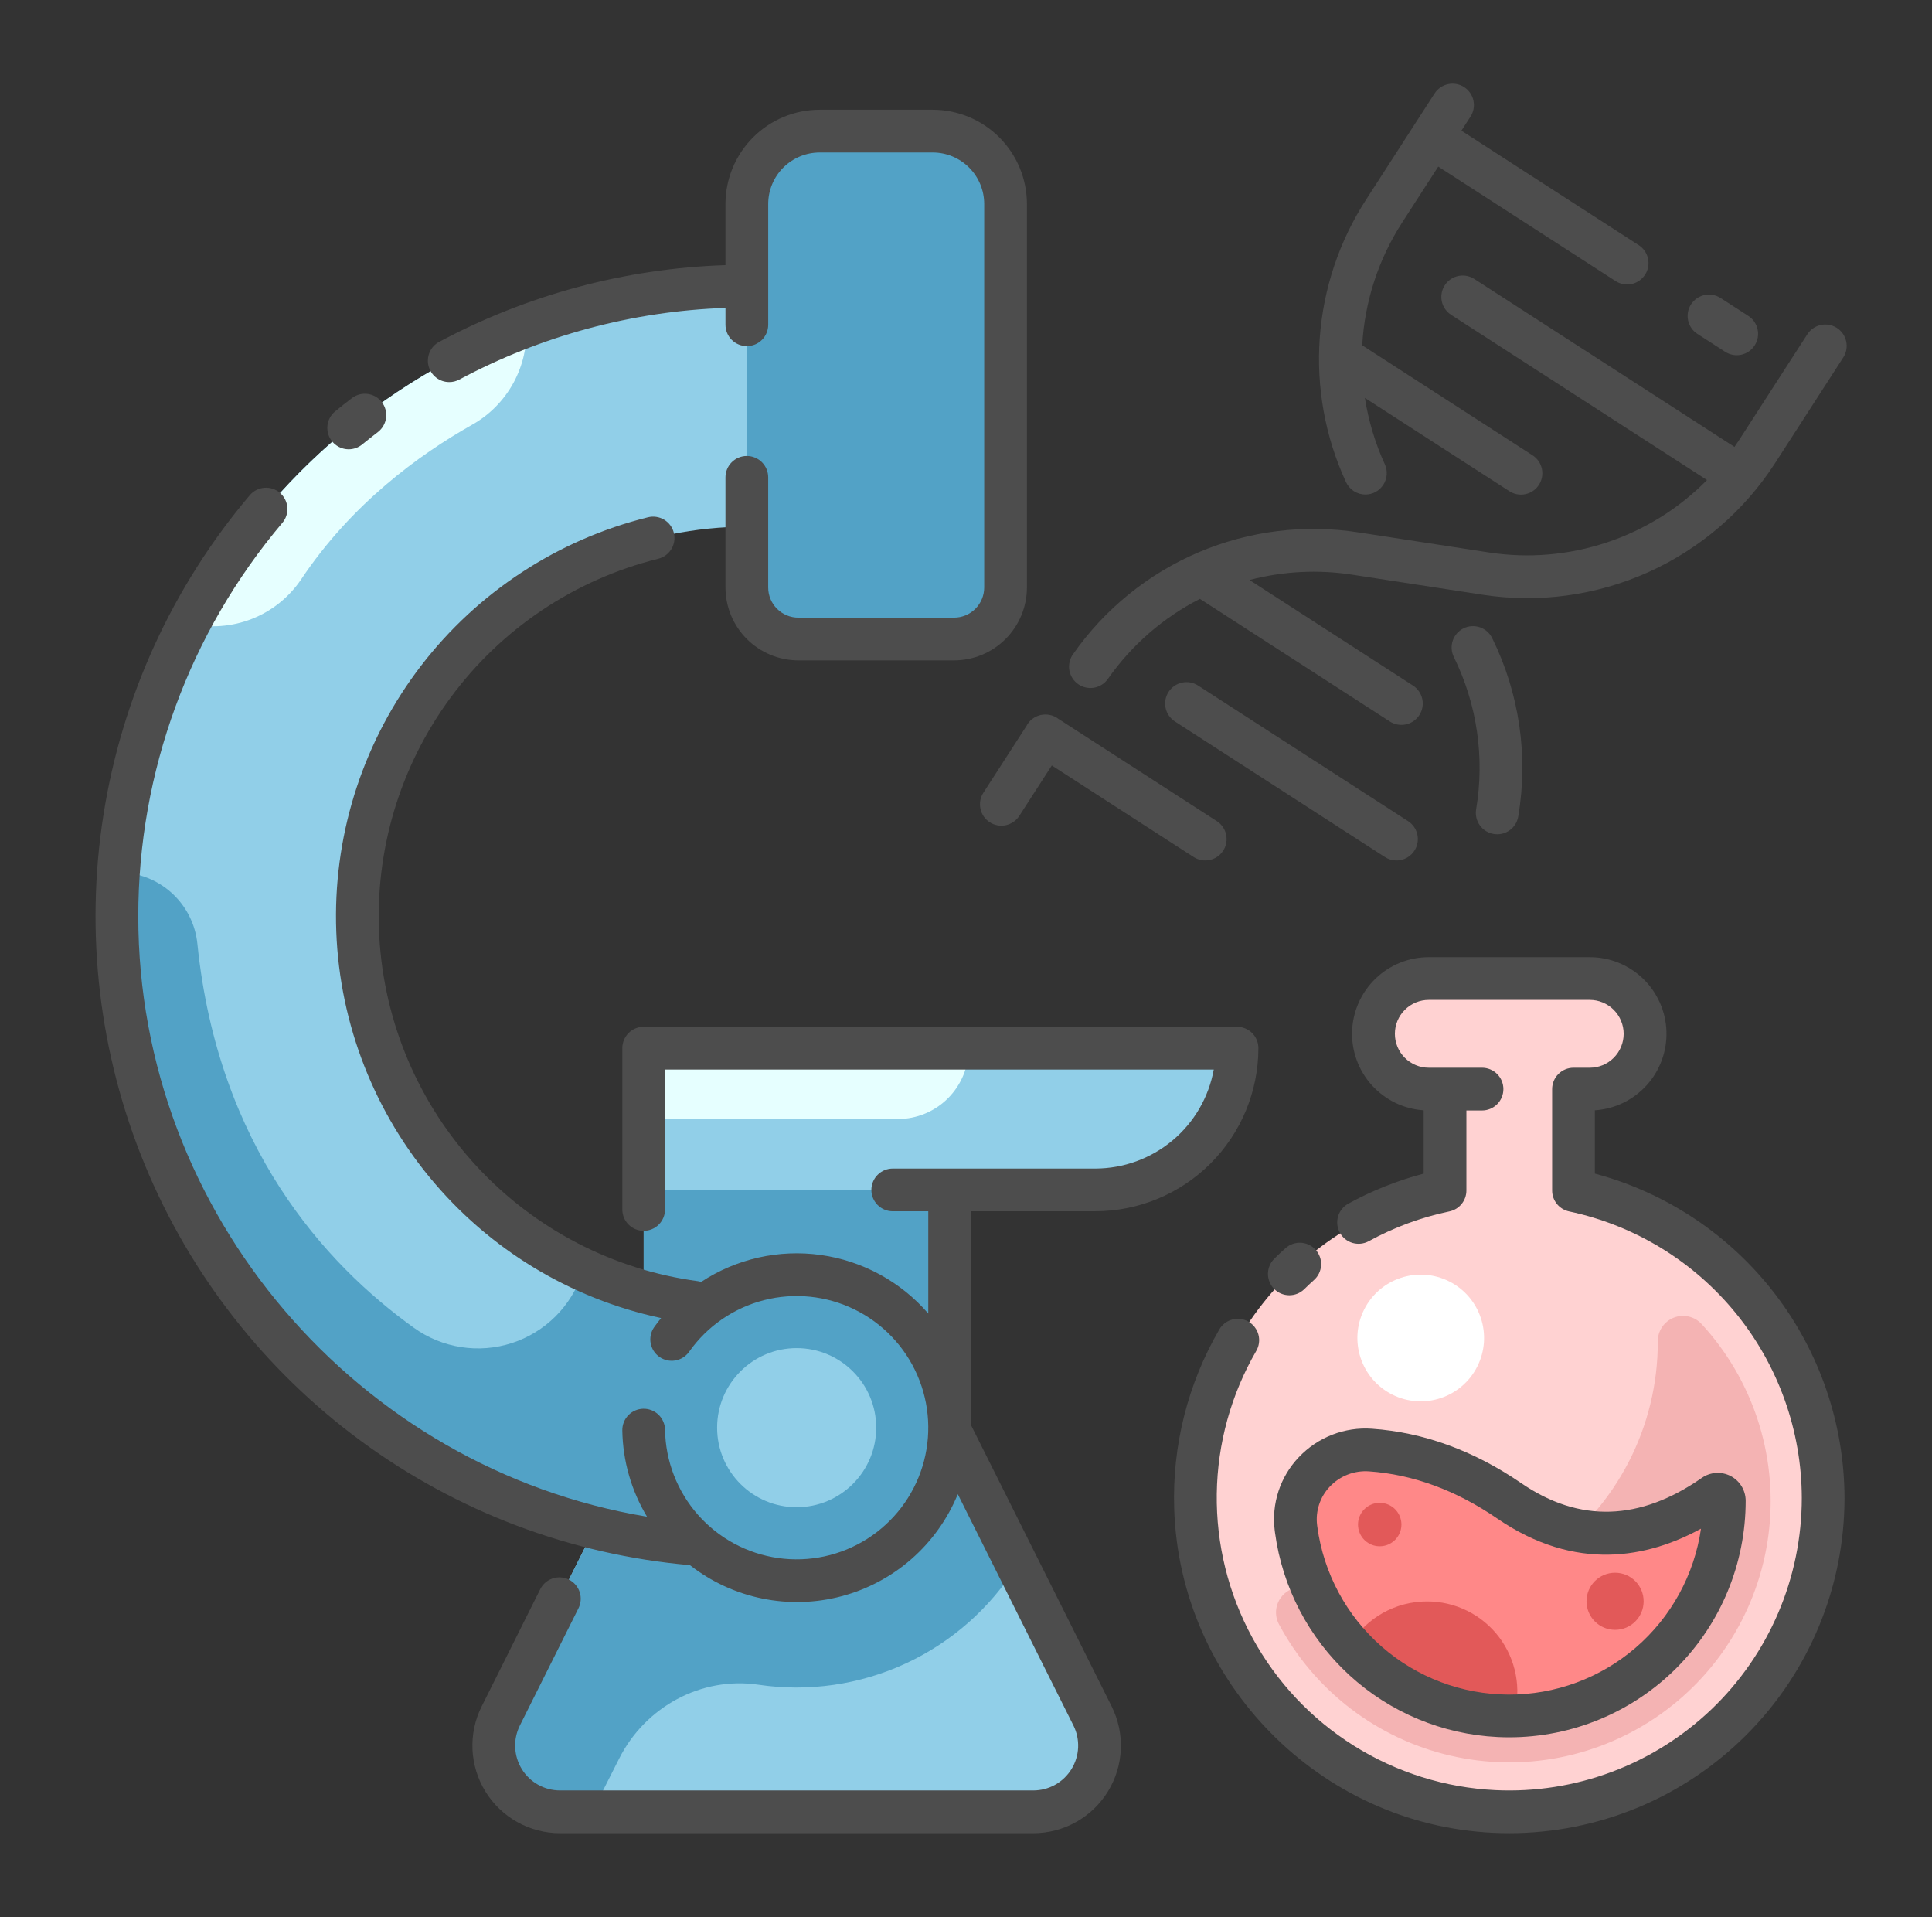 <svg xmlns="http://www.w3.org/2000/svg" width="125" height="124" viewBox="0 0 125 124" fill="none"><rect x="0" y="0" width="125" height="124" fill="#333333" stroke="none"/><g id="science-subjects 1"><path id="Vector" d="M101.805 77.008V70.448H102.857C103.805 70.448 104.715 70.071 105.385 69.4C106.056 68.73 106.432 67.82 106.432 66.872C106.432 65.924 106.056 65.014 105.385 64.344C104.715 63.673 103.805 63.296 102.857 63.296H92.443C91.494 63.296 90.585 63.673 89.914 64.344C89.244 65.014 88.867 65.924 88.867 66.872C88.867 67.82 89.244 68.73 89.914 69.4C90.585 70.071 91.494 70.448 92.443 70.448H93.494V77.008C88.82 77.986 84.639 80.58 81.687 84.334C78.735 88.088 77.2 92.761 77.352 97.535C77.678 108.063 86.167 116.692 96.69 117.176C101.792 117.419 106.799 115.729 110.712 112.445C114.625 109.161 117.156 104.522 117.802 99.455C118.447 94.387 117.159 89.263 114.194 85.102C111.23 80.942 106.806 78.052 101.805 77.008Z" fill="#FFD2D2"></path><path id="Vector_2" d="M110.09 85.641C109.865 85.399 109.572 85.231 109.25 85.158C108.928 85.086 108.591 85.113 108.284 85.236C107.978 85.359 107.716 85.572 107.533 85.847C107.35 86.122 107.254 86.445 107.259 86.776V86.817C107.258 89.519 106.61 92.182 105.368 94.583C104.126 96.983 102.327 99.051 100.121 100.612C97.916 102.174 95.368 103.185 92.692 103.559C90.015 103.933 87.288 103.661 84.738 102.764C84.427 102.653 84.089 102.639 83.769 102.725C83.449 102.81 83.163 102.991 82.949 103.242C82.734 103.494 82.601 103.805 82.567 104.135C82.534 104.464 82.601 104.795 82.76 105.085C83.894 107.2 85.465 109.049 87.369 110.509C89.273 111.969 91.466 113.007 93.802 113.554C96.138 114.101 98.564 114.145 100.918 113.682C103.273 113.219 105.502 112.26 107.457 110.869C109.412 109.478 111.048 107.687 112.257 105.614C113.467 103.542 114.221 101.236 114.47 98.85C114.719 96.463 114.457 94.051 113.702 91.773C112.947 89.496 111.715 87.406 110.09 85.641Z" fill="#F4B3B3"></path><path id="Vector_3" d="M96.966 110.979C98.848 111.071 100.73 110.781 102.496 110.124C104.263 109.467 105.878 108.459 107.243 107.159C108.608 105.86 109.694 104.296 110.437 102.564C111.18 100.832 111.563 98.967 111.563 97.082V97.074C111.562 96.997 111.54 96.921 111.499 96.855C111.458 96.79 111.4 96.736 111.331 96.701C111.263 96.666 111.185 96.651 111.108 96.656C111.031 96.662 110.957 96.689 110.894 96.734C107.84 98.865 103.02 100.767 97.65 97.082C94.38 94.839 91.288 93.978 88.671 93.795C88.006 93.745 87.339 93.843 86.717 94.081C86.095 94.319 85.533 94.692 85.072 95.172C84.611 95.653 84.262 96.23 84.05 96.861C83.838 97.493 83.769 98.163 83.846 98.825C83.852 98.87 83.858 98.915 83.864 98.96C84.313 102.173 85.866 105.129 88.256 107.322C90.647 109.515 93.726 110.808 96.966 110.979Z" fill="#FF8888"></path><path id="Vector_4" d="M104.495 105.426C105.516 105.426 106.343 104.599 106.343 103.579C106.343 102.558 105.516 101.731 104.495 101.731C103.475 101.731 102.647 102.558 102.647 103.579C102.647 104.599 103.475 105.426 104.495 105.426Z" fill="#E25959"></path><path id="Vector_5" d="M88.274 97.622C88.47 97.425 88.72 97.291 88.993 97.237C89.265 97.183 89.548 97.211 89.805 97.317C90.061 97.423 90.281 97.603 90.435 97.834C90.59 98.065 90.672 98.337 90.672 98.615C90.672 98.893 90.59 99.164 90.435 99.395C90.281 99.626 90.061 99.806 89.805 99.913C89.548 100.019 89.265 100.047 88.993 99.993C88.72 99.938 88.47 99.804 88.274 99.608C88.01 99.344 87.863 98.987 87.863 98.615C87.863 98.243 88.01 97.885 88.274 97.622ZM92.326 103.588C91.323 103.588 90.337 103.846 89.463 104.338C88.59 104.829 87.857 105.538 87.336 106.395C88.561 107.755 90.041 108.86 91.694 109.646C93.346 110.433 95.137 110.886 96.965 110.979C97.298 110.995 97.629 110.995 97.958 110.988C98.2 110.12 98.238 109.208 98.068 108.323C97.899 107.438 97.527 106.604 96.981 105.887C96.435 105.17 95.731 104.59 94.923 104.191C94.115 103.792 93.226 103.585 92.325 103.588H92.326Z" fill="#E25959"></path><path id="Vector_6" d="M95.58 88.391C96.599 86.371 95.786 83.907 93.766 82.888C91.745 81.87 89.281 82.682 88.262 84.703C87.244 86.724 88.056 89.188 90.077 90.206C92.098 91.225 94.562 90.412 95.58 88.391Z" fill="white"></path><path id="Vector_7" d="M61.441 92.504V76.967H41.646V92.504L32.4 110.995C32.073 111.648 31.919 112.374 31.952 113.104C31.985 113.833 32.204 114.542 32.588 115.164C32.972 115.785 33.508 116.298 34.146 116.654C34.784 117.009 35.502 117.196 36.233 117.197H66.854C67.584 117.196 68.302 117.009 68.94 116.654C69.578 116.298 70.114 115.785 70.498 115.164C70.882 114.542 71.101 113.833 71.134 113.104C71.167 112.374 71.013 111.648 70.687 110.995L61.441 92.504Z" fill="#91CFE8"></path><path id="Vector_8" d="M40.177 95.442L32.4 110.995C32.073 111.648 31.919 112.374 31.952 113.104C31.985 113.833 32.204 114.542 32.588 115.164C32.972 115.785 33.508 116.298 34.146 116.654C34.784 117.009 35.502 117.196 36.233 117.197H38.316L40.065 113.743C41.753 110.406 45.372 108.428 49.072 108.976C52.312 109.456 55.621 108.979 58.594 107.604C61.567 106.23 64.074 104.017 65.807 101.238L61.44 92.504V90.247H41.646V92.504L40.177 95.442Z" fill="#52A2C6"></path><path id="Vector_9" d="M70.867 76.967H41.646V67.799H80.036C80.035 70.231 79.07 72.563 77.35 74.282C75.631 76.001 73.299 76.967 70.867 76.967Z" fill="#91CFE8"></path><path id="Vector_10" d="M7.563 59.263C7.563 64.615 8.617 69.915 10.665 74.86C12.714 79.805 15.716 84.298 19.5 88.082C23.285 91.867 27.778 94.869 32.723 96.917C37.667 98.965 42.967 100.019 48.319 100.019C49.436 100.019 50.541 99.974 51.635 99.884L50.745 84.343C49.946 84.419 49.138 84.462 48.319 84.462C41.65 84.441 35.261 81.777 30.552 77.053C25.843 72.33 23.199 65.933 23.199 59.263C23.199 52.594 25.843 46.196 30.552 41.473C35.261 36.749 41.65 34.086 48.319 34.065V18.507C42.967 18.507 37.667 19.561 32.722 21.61C27.778 23.658 23.285 26.66 19.5 30.444C15.716 34.229 12.714 38.722 10.665 43.667C8.617 48.611 7.563 53.911 7.563 59.263Z" fill="#91CFE8"></path><path id="Vector_11" d="M53.031 8.48H60.348C61.598 8.48 62.796 8.977 63.68 9.86C64.563 10.744 65.059 11.942 65.059 13.191V38.001C65.059 38.885 64.708 39.733 64.083 40.358C63.458 40.983 62.61 41.334 61.726 41.334H51.653C50.769 41.334 49.921 40.983 49.296 40.358C48.671 39.733 48.319 38.885 48.319 38.001V13.191C48.319 12.573 48.441 11.96 48.678 11.389C48.915 10.817 49.262 10.298 49.699 9.86C50.137 9.423 50.656 9.076 51.228 8.839C51.799 8.602 52.412 8.48 53.031 8.48ZM41.646 76.967H61.441V85.308H41.646V76.967Z" fill="#52A2C6"></path><path id="Vector_12" d="M48.319 84.461C44.666 84.465 41.057 83.67 37.742 82.133L37.678 82.329C37.33 83.391 36.736 84.356 35.944 85.146C35.153 85.935 34.187 86.527 33.124 86.873C32.061 87.218 30.932 87.309 29.828 87.136C28.723 86.964 27.675 86.533 26.768 85.88C20.995 81.731 14.108 74.134 12.772 61.06C12.646 59.792 12.054 58.617 11.11 57.76C10.166 56.904 8.939 56.429 7.664 56.427C7.599 57.371 7.565 58.317 7.564 59.264C7.565 70.073 11.859 80.439 19.502 88.082C27.145 95.725 37.511 100.019 48.319 100.019C49.436 100.019 50.541 99.974 51.635 99.884L50.745 84.343C49.946 84.419 49.138 84.461 48.319 84.461Z" fill="#52A2C6"></path><path id="Vector_13" d="M51.543 102.246C57.01 102.246 61.441 97.814 61.441 92.348C61.441 86.882 57.01 82.451 51.543 82.451C46.077 82.451 41.646 86.882 41.646 92.348C41.646 97.814 46.077 102.246 51.543 102.246Z" fill="#52A2C6"></path><path id="Vector_14" d="M51.543 97.494C54.385 97.494 56.69 95.19 56.69 92.348C56.69 89.506 54.385 87.202 51.543 87.202C48.701 87.202 46.397 89.506 46.397 92.348C46.397 95.19 48.701 97.494 51.543 97.494Z" fill="#91CFE8"></path><path id="Vector_15" d="M62.676 67.799H41.646V72.383H58.092C59.307 72.383 60.474 71.9 61.333 71.041C62.193 70.181 62.676 69.015 62.676 67.799ZM30.547 27.473C31.67 26.841 32.594 25.907 33.214 24.776C33.834 23.646 34.124 22.364 34.052 21.077C24.66 24.6 16.89 31.452 12.221 40.331C13.582 40.648 15.008 40.542 16.307 40.029C17.607 39.515 18.719 38.618 19.497 37.457C22.742 32.605 27.093 29.42 30.547 27.473Z" fill="#E6FFFF"></path><path id="Vector_16" d="M44.638 101.24C46.006 102.31 47.603 103.049 49.305 103.398C51.006 103.747 52.765 103.698 54.444 103.253C56.123 102.808 57.676 101.981 58.982 100.835C60.287 99.689 61.309 98.257 61.969 96.65L69.451 111.613C69.672 112.056 69.776 112.548 69.754 113.042C69.731 113.536 69.583 114.017 69.323 114.437C69.062 114.858 68.699 115.206 68.267 115.447C67.835 115.688 67.348 115.814 66.854 115.814H36.233C35.738 115.814 35.251 115.688 34.819 115.447C34.387 115.206 34.023 114.858 33.763 114.437C33.503 114.016 33.355 113.536 33.333 113.041C33.31 112.547 33.415 112.055 33.636 111.612L37.416 104.053C37.501 103.89 37.553 103.712 37.568 103.529C37.584 103.346 37.563 103.162 37.506 102.987C37.45 102.812 37.359 102.651 37.239 102.511C37.12 102.372 36.973 102.258 36.809 102.176C36.645 102.094 36.466 102.045 36.282 102.033C36.099 102.021 35.915 102.046 35.741 102.106C35.568 102.165 35.408 102.259 35.271 102.381C35.134 102.504 35.022 102.652 34.943 102.818L31.164 110.377C30.731 111.241 30.527 112.201 30.57 113.167C30.614 114.132 30.903 115.07 31.411 115.892C31.919 116.714 32.629 117.392 33.473 117.862C34.316 118.333 35.267 118.58 36.233 118.58H66.854C67.82 118.58 68.77 118.333 69.614 117.862C70.458 117.392 71.167 116.714 71.675 115.892C72.183 115.07 72.473 114.132 72.516 113.167C72.559 112.201 72.355 111.241 71.923 110.377L62.823 92.178V78.349H70.867C73.665 78.346 76.346 77.234 78.324 75.256C80.302 73.278 81.415 70.596 81.418 67.799C81.418 67.432 81.272 67.081 81.013 66.822C80.754 66.562 80.402 66.417 80.036 66.416H41.646C41.279 66.417 40.928 66.562 40.668 66.822C40.409 67.081 40.264 67.432 40.264 67.799V78.234C40.264 78.6 40.409 78.952 40.668 79.211C40.928 79.47 41.279 79.616 41.646 79.616C42.012 79.616 42.364 79.47 42.623 79.211C42.882 78.952 43.028 78.6 43.028 78.234V69.182H78.531C78.205 70.977 77.259 72.602 75.859 73.772C74.459 74.942 72.692 75.585 70.867 75.587H57.76C57.393 75.587 57.042 75.732 56.783 75.992C56.523 76.251 56.378 76.602 56.378 76.969C56.378 77.335 56.523 77.687 56.783 77.946C57.042 78.205 57.393 78.351 57.76 78.351H60.059V84.965C58.274 82.899 55.8 81.553 53.097 81.177C50.393 80.8 47.645 81.42 45.365 82.919C45.304 82.9 45.242 82.886 45.179 82.875C39.682 82.143 34.613 79.516 30.846 75.447C27.078 71.378 24.848 66.122 24.54 60.585C24.232 55.048 25.866 49.578 29.159 45.116C32.452 40.654 37.198 37.481 42.58 36.144C42.757 36.101 42.924 36.024 43.071 35.917C43.218 35.809 43.343 35.674 43.438 35.518C43.532 35.362 43.595 35.19 43.623 35.009C43.651 34.829 43.642 34.645 43.598 34.468C43.555 34.291 43.476 34.125 43.368 33.978C43.26 33.832 43.123 33.708 42.967 33.614C42.811 33.521 42.637 33.459 42.457 33.433C42.277 33.406 42.093 33.416 41.916 33.461C36.082 34.909 30.911 38.292 27.247 43.058C23.584 47.823 21.643 53.69 21.742 59.7C21.842 65.71 23.975 71.51 27.795 76.151C31.614 80.793 36.894 84.004 42.773 85.258C42.616 85.452 42.463 85.651 42.318 85.857C42.112 86.156 42.033 86.525 42.097 86.883C42.161 87.241 42.364 87.56 42.661 87.769C42.959 87.979 43.326 88.063 43.685 88.003C44.044 87.943 44.365 87.744 44.578 87.45C45.745 85.791 47.465 84.604 49.428 84.1C51.392 83.597 53.472 83.811 55.292 84.703C57.112 85.596 58.555 87.109 59.359 88.97C60.164 90.831 60.279 92.918 59.682 94.856C59.085 96.793 57.817 98.455 56.105 99.541C54.393 100.627 52.35 101.067 50.342 100.781C48.335 100.495 46.496 99.502 45.155 97.981C43.814 96.461 43.06 94.511 43.028 92.484C43.022 92.118 42.871 91.768 42.608 91.513C42.345 91.258 41.991 91.118 41.624 91.124C41.258 91.129 40.909 91.28 40.653 91.543C40.398 91.807 40.258 92.16 40.264 92.527C40.295 94.495 40.846 96.42 41.861 98.106C23.16 94.997 8.946 78.533 8.946 59.263C8.947 49.944 12.252 40.928 18.273 33.815C18.508 33.535 18.622 33.174 18.59 32.81C18.559 32.447 18.385 32.11 18.107 31.874C17.829 31.638 17.468 31.522 17.104 31.551C16.741 31.579 16.403 31.751 16.165 32.028C11.172 37.922 7.896 45.075 6.694 52.706C5.492 60.336 6.411 68.15 9.35 75.294C12.288 82.438 17.134 88.636 23.358 93.212C29.581 97.788 36.943 100.565 44.638 101.24ZM22.561 29.061C22.879 29.061 23.188 28.951 23.434 28.749C23.771 28.474 24.113 28.204 24.459 27.94C24.745 27.716 24.932 27.388 24.979 27.027C25.025 26.667 24.927 26.302 24.707 26.013C24.486 25.724 24.16 25.533 23.8 25.482C23.44 25.431 23.074 25.525 22.782 25.742C22.412 26.025 22.046 26.313 21.685 26.608C21.464 26.788 21.305 27.033 21.228 27.308C21.152 27.582 21.162 27.874 21.258 28.143C21.354 28.412 21.531 28.644 21.764 28.808C21.997 28.973 22.275 29.061 22.561 29.061Z" fill="#4D4D4D"></path><path id="Vector_17" d="M29.067 24.715C29.295 24.716 29.52 24.659 29.72 24.551C35.031 21.711 40.92 20.126 46.938 19.916V21.006C46.938 21.372 47.084 21.724 47.343 21.983C47.602 22.242 47.954 22.388 48.321 22.388C48.687 22.388 49.039 22.242 49.298 21.983C49.557 21.724 49.703 21.372 49.703 21.006V13.191C49.704 12.309 50.055 11.463 50.679 10.839C51.303 10.215 52.149 9.864 53.032 9.863H60.35C61.232 9.864 62.078 10.215 62.702 10.839C63.326 11.463 63.677 12.309 63.678 13.191V38.001C63.677 38.518 63.471 39.014 63.106 39.38C62.74 39.746 62.244 39.952 61.727 39.952H51.653C51.136 39.952 50.64 39.746 50.274 39.38C49.908 39.014 49.702 38.518 49.702 38.001V30.877C49.702 30.51 49.556 30.158 49.297 29.899C49.038 29.64 48.686 29.494 48.319 29.494C47.953 29.494 47.601 29.64 47.342 29.899C47.083 30.158 46.937 30.51 46.937 30.877V38.001C46.939 39.251 47.436 40.45 48.32 41.334C49.204 42.218 50.403 42.715 51.653 42.717H61.726C62.976 42.715 64.175 42.218 65.059 41.334C65.943 40.45 66.44 39.251 66.442 38.001V13.191C66.44 11.576 65.797 10.027 64.655 8.885C63.513 7.743 61.964 7.1 60.348 7.098H53.031C51.415 7.1 49.866 7.743 48.724 8.885C47.582 10.027 46.939 11.576 46.937 13.191V17.149C40.463 17.36 34.124 19.06 28.411 22.115C28.14 22.261 27.925 22.493 27.801 22.775C27.677 23.057 27.65 23.372 27.725 23.67C27.8 23.969 27.973 24.234 28.216 24.423C28.458 24.613 28.757 24.715 29.065 24.715H29.067ZM88.343 31.989C88.574 31.988 88.802 31.93 89.005 31.819C89.208 31.707 89.379 31.547 89.504 31.352C89.629 31.158 89.703 30.935 89.72 30.704C89.736 30.473 89.695 30.242 89.598 30.031C88.974 28.667 88.541 27.223 88.309 25.74L97.649 31.768C97.801 31.868 97.972 31.937 98.151 31.971C98.331 32.005 98.515 32.003 98.693 31.965C98.872 31.927 99.041 31.855 99.191 31.751C99.341 31.648 99.47 31.515 99.569 31.362C99.667 31.209 99.735 31.038 99.767 30.858C99.8 30.679 99.796 30.494 99.757 30.316C99.718 30.138 99.644 29.97 99.54 29.82C99.435 29.671 99.302 29.543 99.148 29.446L88.136 22.337C88.292 19.507 89.184 16.766 90.724 14.386L93.055 10.775L104.54 18.188C104.848 18.381 105.22 18.446 105.575 18.367C105.93 18.288 106.239 18.072 106.436 17.767C106.634 17.461 106.702 17.091 106.628 16.735C106.554 16.379 106.342 16.067 106.039 15.866L94.553 8.452L95.135 7.552C95.235 7.399 95.304 7.229 95.338 7.049C95.371 6.87 95.369 6.686 95.331 6.508C95.294 6.329 95.221 6.16 95.118 6.01C95.014 5.859 94.882 5.731 94.729 5.632C94.575 5.533 94.404 5.466 94.225 5.433C94.045 5.401 93.861 5.404 93.683 5.444C93.505 5.483 93.336 5.557 93.187 5.661C93.037 5.766 92.91 5.899 92.812 6.053L88.401 12.888C86.655 15.578 85.618 18.667 85.388 21.866C85.158 25.065 85.742 28.27 87.085 31.182C87.196 31.423 87.373 31.627 87.596 31.77C87.819 31.913 88.078 31.989 88.343 31.989Z" fill="#4D4D4D"></path><path id="Vector_18" d="M118.846 21.21C118.694 21.112 118.523 21.045 118.345 21.012C118.166 20.98 117.983 20.982 117.805 21.021C117.628 21.059 117.46 21.132 117.31 21.235C117.161 21.338 117.034 21.47 116.935 21.622L112.524 28.457C112.426 28.609 112.325 28.759 112.221 28.908L95.394 18.048C95.242 17.948 95.071 17.879 94.892 17.845C94.713 17.812 94.529 17.814 94.35 17.851C94.172 17.889 94.002 17.962 93.852 18.065C93.702 18.169 93.574 18.301 93.475 18.454C93.376 18.607 93.308 18.779 93.276 18.958C93.244 19.138 93.247 19.322 93.286 19.5C93.325 19.678 93.399 19.847 93.504 19.996C93.609 20.146 93.742 20.273 93.896 20.371L110.443 31.051C108.629 32.892 106.405 34.277 103.952 35.091C101.5 35.906 98.889 36.127 96.335 35.736L92.132 35.089L87.929 34.443C84.417 33.889 80.821 34.334 77.55 35.725C74.279 37.117 71.464 39.4 69.428 42.314C69.321 42.462 69.245 42.63 69.203 42.808C69.162 42.986 69.156 43.17 69.186 43.351C69.217 43.531 69.282 43.703 69.38 43.858C69.477 44.013 69.604 44.147 69.754 44.252C69.903 44.357 70.072 44.432 70.25 44.471C70.429 44.511 70.613 44.514 70.793 44.482C70.973 44.45 71.145 44.382 71.298 44.283C71.452 44.184 71.584 44.056 71.688 43.905C73.218 41.723 75.26 39.948 77.634 38.737L89.921 46.668C90.229 46.866 90.604 46.935 90.962 46.858C91.32 46.78 91.633 46.564 91.832 46.256C92.031 45.948 92.099 45.574 92.022 45.215C91.945 44.857 91.728 44.544 91.421 44.345L80.841 37.517C83.017 36.946 85.287 36.83 87.509 37.176L91.712 37.822L95.915 38.469C99.555 39.029 103.28 38.523 106.639 37.013C109.999 35.502 112.849 33.052 114.847 29.957L119.258 23.123C119.357 22.97 119.424 22.799 119.457 22.621C119.49 22.442 119.487 22.259 119.448 22.081C119.41 21.904 119.337 21.735 119.234 21.586C119.131 21.436 118.999 21.309 118.846 21.21ZM63.625 51.276C63.526 51.428 63.459 51.599 63.426 51.777C63.394 51.956 63.397 52.139 63.435 52.317C63.473 52.494 63.546 52.662 63.649 52.812C63.753 52.961 63.884 53.088 64.037 53.187C64.189 53.285 64.36 53.353 64.538 53.385C64.717 53.418 64.9 53.415 65.078 53.377C65.255 53.338 65.423 53.266 65.573 53.162C65.722 53.059 65.849 52.927 65.948 52.775L68.052 49.514L77.23 55.437C77.537 55.636 77.912 55.704 78.27 55.627C78.629 55.549 78.942 55.333 79.14 55.025C79.339 54.717 79.407 54.342 79.33 53.984C79.253 53.626 79.036 53.313 78.728 53.114L68.439 46.473C68.423 46.462 68.41 46.447 68.393 46.437C68.083 46.238 67.708 46.17 67.348 46.247C66.988 46.324 66.673 46.54 66.472 46.848C66.455 46.874 66.445 46.902 66.431 46.929L63.625 51.276Z" fill="#4D4D4D"></path><path id="Vector_19" d="M96.642 53.945C96.821 53.975 97.005 53.969 97.181 53.928C97.358 53.887 97.525 53.812 97.673 53.706C97.821 53.601 97.946 53.467 98.042 53.313C98.138 53.159 98.203 52.987 98.232 52.808C98.893 48.885 98.303 44.853 96.547 41.284C96.468 41.12 96.357 40.972 96.221 40.851C96.085 40.73 95.926 40.637 95.753 40.577C95.581 40.517 95.399 40.492 95.217 40.503C95.035 40.515 94.857 40.562 94.693 40.642C94.529 40.722 94.383 40.834 94.263 40.971C94.142 41.108 94.05 41.267 93.992 41.44C93.933 41.613 93.91 41.796 93.922 41.977C93.935 42.16 93.983 42.337 94.064 42.5C95.566 45.553 96.07 49 95.505 52.355C95.476 52.534 95.481 52.717 95.522 52.894C95.564 53.071 95.639 53.238 95.745 53.385C95.85 53.533 95.984 53.658 96.138 53.754C96.292 53.85 96.463 53.915 96.642 53.945ZM109.812 21.591L111.607 22.749C111.76 22.849 111.93 22.918 112.11 22.952C112.289 22.986 112.473 22.984 112.651 22.946C112.83 22.908 112.999 22.835 113.149 22.732C113.3 22.628 113.428 22.496 113.527 22.343C113.626 22.19 113.693 22.018 113.726 21.839C113.758 21.66 113.755 21.475 113.715 21.297C113.676 21.119 113.602 20.95 113.498 20.801C113.393 20.652 113.26 20.524 113.106 20.427L111.311 19.268C111.003 19.073 110.631 19.007 110.274 19.085C109.918 19.164 109.607 19.38 109.409 19.686C109.212 19.992 109.143 20.365 109.219 20.721C109.294 21.078 109.508 21.391 109.812 21.591ZM90.353 55.658C90.651 55.658 90.941 55.561 91.18 55.383C91.418 55.204 91.593 54.953 91.677 54.667C91.762 54.381 91.751 54.075 91.648 53.796C91.545 53.516 91.353 53.277 91.103 53.115L77.516 44.344C77.364 44.246 77.193 44.179 77.015 44.146C76.836 44.114 76.653 44.116 76.476 44.155C76.298 44.193 76.13 44.266 75.981 44.369C75.831 44.472 75.704 44.604 75.605 44.756C75.507 44.909 75.44 45.079 75.407 45.258C75.374 45.436 75.377 45.62 75.415 45.797C75.454 45.974 75.527 46.143 75.63 46.292C75.733 46.441 75.865 46.569 76.017 46.667L89.604 55.437C89.827 55.581 90.087 55.658 90.353 55.658ZM103.187 75.914V71.819C104.472 71.735 105.673 71.154 106.538 70.2C107.402 69.246 107.861 67.993 107.818 66.706C107.775 65.42 107.233 64.2 106.307 63.306C105.381 62.411 104.144 61.912 102.857 61.914H92.442C91.155 61.912 89.918 62.411 88.992 63.306C88.066 64.2 87.524 65.42 87.481 66.706C87.438 67.993 87.897 69.246 88.761 70.2C89.625 71.154 90.827 71.735 92.112 71.819V75.914C90.405 76.363 88.761 77.02 87.215 77.87C86.9 78.05 86.668 78.347 86.569 78.696C86.47 79.045 86.513 79.419 86.688 79.737C86.863 80.055 87.156 80.292 87.504 80.396C87.852 80.499 88.226 80.462 88.547 80.292C90.184 79.392 91.946 78.741 93.775 78.36C94.087 78.296 94.366 78.126 94.566 77.879C94.767 77.633 94.876 77.325 94.876 77.007V71.83H95.887C96.253 71.83 96.605 71.684 96.864 71.425C97.123 71.166 97.269 70.815 97.269 70.448C97.269 70.081 97.123 69.73 96.864 69.471C96.605 69.211 96.253 69.066 95.887 69.066H92.443C91.861 69.066 91.303 68.835 90.892 68.423C90.48 68.012 90.249 67.454 90.249 66.872C90.249 66.29 90.48 65.732 90.892 65.321C91.303 64.909 91.861 64.678 92.443 64.678H102.857C103.439 64.678 103.997 64.909 104.408 65.321C104.819 65.732 105.051 66.29 105.051 66.872C105.051 67.454 104.819 68.012 104.408 68.423C103.997 68.835 103.439 69.066 102.857 69.066H101.805C101.439 69.066 101.087 69.211 100.828 69.471C100.569 69.73 100.423 70.081 100.423 70.448V77.008C100.423 77.326 100.533 77.634 100.733 77.88C100.934 78.126 101.213 78.296 101.524 78.361C105.773 79.262 109.585 81.593 112.324 84.964C115.063 88.336 116.564 92.544 116.576 96.888C116.576 99.449 116.056 101.983 115.048 104.338C114.04 106.692 112.565 108.817 110.712 110.585C108.858 112.352 106.666 113.725 104.267 114.62C101.867 115.516 99.311 115.915 96.753 115.794C93.507 115.639 90.355 114.651 87.601 112.925C84.847 111.199 82.584 108.793 81.029 105.939C79.474 103.085 78.681 99.878 78.725 96.628C78.769 93.379 79.649 90.195 81.28 87.383C81.464 87.067 81.515 86.689 81.422 86.335C81.328 85.981 81.097 85.678 80.781 85.493C80.464 85.309 80.087 85.258 79.732 85.352C79.378 85.445 79.075 85.676 78.891 85.993C76.85 89.504 75.838 93.518 75.97 97.577C76.319 108.823 85.391 118.038 96.626 118.555C96.972 118.571 97.318 118.579 97.662 118.579C103.412 118.576 108.926 116.289 112.991 112.222C117.056 108.154 119.34 102.639 119.34 96.889C119.326 92.103 117.736 87.456 114.817 83.665C111.897 79.874 107.81 77.15 103.187 75.914Z" fill="#4D4D4D"></path><path id="Vector_20" d="M83.163 80.745C82.921 80.963 82.683 81.186 82.45 81.415C82.321 81.542 82.218 81.693 82.147 81.861C82.076 82.028 82.038 82.207 82.037 82.389C82.035 82.57 82.07 82.75 82.138 82.918C82.205 83.087 82.306 83.24 82.433 83.37C82.56 83.499 82.712 83.602 82.879 83.673C83.046 83.744 83.225 83.781 83.407 83.783C83.588 83.785 83.769 83.751 83.937 83.683C84.105 83.615 84.258 83.514 84.388 83.387C84.591 83.187 84.799 82.992 85.01 82.802C85.147 82.681 85.258 82.535 85.338 82.371C85.418 82.207 85.464 82.028 85.475 81.846C85.485 81.664 85.46 81.482 85.399 81.31C85.339 81.138 85.245 80.979 85.123 80.843C85.002 80.708 84.854 80.597 84.689 80.519C84.525 80.44 84.346 80.395 84.164 80.386C83.982 80.377 83.8 80.404 83.628 80.466C83.456 80.527 83.299 80.622 83.164 80.745H83.163ZM82.474 98.995L82.494 99.145C82.972 102.684 84.675 105.944 87.306 108.358C89.938 110.772 93.332 112.188 96.9 112.36C97.154 112.372 97.407 112.378 97.659 112.378C101.715 112.375 105.605 110.761 108.471 107.891C111.338 105.021 112.947 101.13 112.945 97.073C112.944 96.743 112.852 96.42 112.68 96.138C112.509 95.857 112.263 95.627 111.97 95.475C111.677 95.324 111.348 95.255 111.019 95.277C110.69 95.299 110.373 95.41 110.103 95.6C106.099 98.394 102.172 98.509 98.432 95.943C95.363 93.837 92.111 92.65 88.767 92.417C87.891 92.354 87.011 92.487 86.192 92.805C85.373 93.124 84.636 93.621 84.032 94.26C83.438 94.884 82.99 95.633 82.72 96.452C82.451 97.271 82.367 98.14 82.474 98.995ZM86.04 96.16C86.363 95.819 86.758 95.553 87.196 95.382C87.634 95.212 88.105 95.141 88.574 95.174C91.42 95.373 94.211 96.399 96.868 98.222C101.964 101.719 106.638 100.748 110.054 98.881C109.62 101.871 108.121 104.603 105.832 106.576C103.543 108.548 100.619 109.627 97.597 109.614C94.576 109.601 91.661 108.497 89.389 106.505C87.117 104.513 85.641 101.768 85.233 98.774L85.217 98.653C85.161 98.203 85.206 97.745 85.348 97.314C85.49 96.883 85.727 96.489 86.04 96.16Z" fill="#4D4D4D"></path></g></svg>